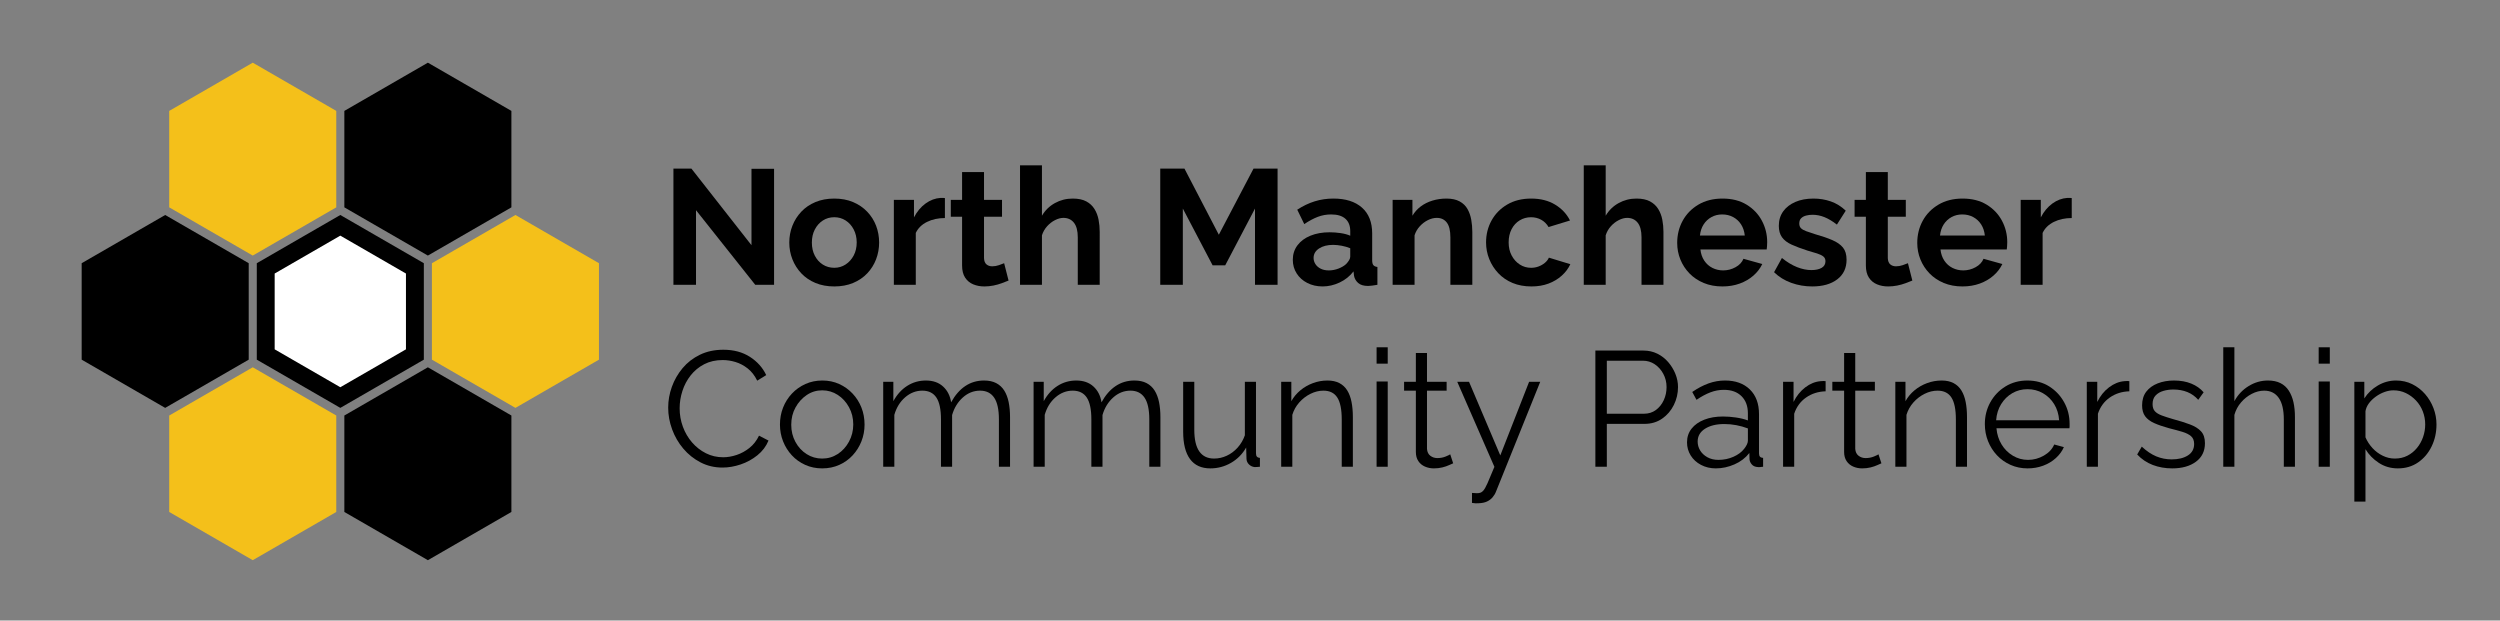 <?xml version="1.0" encoding="utf-8"?>
<!-- Generator: Adobe Illustrator 14.0.0, SVG Export Plug-In . SVG Version: 6.00 Build 43363)  -->
<!DOCTYPE svg PUBLIC "-//W3C//DTD SVG 1.1//EN" "http://www.w3.org/Graphics/SVG/1.1/DTD/svg11.dtd">
<svg version="1.1" id="Layer_1" xmlns="http://www.w3.org/2000/svg" xmlns:xlink="http://www.w3.org/1999/xlink" x="0px" y="0px"
	 width="1656px" height="411.02px" viewBox="0 0 1656 411.02" enable-background="new 0 0 1656 411.02" xml:space="preserve">
<rect x="0" y="0" width="1656" height="411.02" fill="#808080" stroke="none"/>
<polygon fill="#FFFFFF" points="175.995,177.757 225.422,149.221 274.849,177.757 274.849,234.832 225.422,263.37 175.995,234.832 
	"/>
<g>
	<path d="M461.035,139.229v49.429h-14.958v-76.962H458l39.782,50.73v-50.622h14.958v76.854h-12.465L461.035,139.229z"/>
	<path d="M552.63,189.742c-4.625,0-8.78-0.769-12.465-2.305c-3.686-1.536-6.813-3.662-9.376-6.378
		c-2.566-2.715-4.536-5.823-5.908-9.326c-1.374-3.502-2.06-7.183-2.06-11.041c0-3.93,0.686-7.646,2.06-11.148
		c1.372-3.503,3.342-6.611,5.908-9.328c2.564-2.715,5.691-4.84,9.376-6.378c3.685-1.536,7.84-2.305,12.465-2.305
		c4.624,0,8.762,0.769,12.412,2.305c3.648,1.538,6.775,3.664,9.376,6.378c2.602,2.717,4.569,5.825,5.908,9.328
		c1.336,3.502,2.005,7.218,2.005,11.148c0,3.858-0.669,7.539-2.005,11.041c-1.338,3.502-3.29,6.611-5.854,9.326
		c-2.566,2.717-5.691,4.842-9.376,6.378S557.254,189.742,552.63,189.742z M537.78,160.689c0,3.262,0.65,6.15,1.951,8.667
		c1.301,2.517,3.07,4.485,5.311,5.902c2.239,1.417,4.77,2.125,7.588,2.125c2.746,0,5.239-0.727,7.479-2.18
		c2.239-1.453,4.028-3.437,5.366-5.954c1.336-2.517,2.005-5.404,2.005-8.667c0-3.191-0.669-6.062-2.005-8.614
		c-1.338-2.551-3.126-4.536-5.366-5.953c-2.241-1.418-4.734-2.127-7.479-2.127c-2.818,0-5.349,0.727-7.588,2.18
		c-2.241,1.453-4.01,3.438-5.311,5.955C538.431,154.542,537.78,157.429,537.78,160.689z"/>
	<path d="M625.905,144.432c-4.408,0-8.347,0.85-11.815,2.547c-3.469,1.699-5.962,4.138-7.479,7.317v34.362h-14.525v-56.258h13.333
		v11.599c2.022-3.902,4.588-6.973,7.696-9.214c3.106-2.239,6.396-3.469,9.864-3.686c0.794,0,1.409,0,1.843,0
		s0.794,0.038,1.084,0.108V144.432z"/>
	<path d="M668.071,185.839c-1.23,0.506-2.71,1.084-4.444,1.734s-3.596,1.174-5.583,1.572c-1.988,0.396-3.993,0.596-6.016,0.596
		c-2.675,0-5.132-0.466-7.371-1.396c-2.241-0.932-4.029-2.417-5.366-4.458c-1.338-2.039-2.005-4.707-2.005-8v-32.324h-7.479v-11.165
		h7.479v-18.427h14.525v18.427h11.924v11.165h-11.924v27.389c0.071,1.925,0.613,3.316,1.626,4.171
		c1.011,0.857,2.276,1.284,3.794,1.284s2.997-0.252,4.444-0.759c1.444-0.504,2.602-0.938,3.469-1.301L668.071,185.839z"/>
	<path d="M728.447,188.658h-14.525V157.25c0-4.344-0.85-7.584-2.547-9.722c-1.699-2.136-4.029-3.205-6.991-3.205
		c-1.734,0-3.577,0.495-5.528,1.482c-1.951,0.989-3.704,2.348-5.258,4.075c-1.555,1.729-2.692,3.723-3.414,5.98v32.797h-14.525
		v-79.13h14.525v33.366c2.095-3.572,4.949-6.358,8.563-8.36c3.612-2,7.55-3.001,11.815-3.001c3.685,0,6.683,0.627,8.996,1.877
		c2.313,1.25,4.119,2.93,5.42,5.037c1.301,2.107,2.204,4.464,2.71,7.073c0.505,2.608,0.759,5.306,0.759,8.092V188.658z"/>
	<path d="M831.313,188.658v-50.513l-19.729,37.614h-8.346l-19.729-37.614v50.513h-14.959v-76.962h16.043l22.763,43.792l22.98-43.792
		h15.935v76.962H831.313z"/>
	<path d="M856.353,172.069c0-3.641,1.029-6.835,3.089-9.584s4.933-4.873,8.618-6.374c3.686-1.499,7.913-2.249,12.683-2.249
		c2.385,0,4.805,0.181,7.263,0.542c2.455,0.362,4.588,0.94,6.396,1.734v-3.021c0-3.547-1.067-6.279-3.198-8.196
		c-2.132-1.916-5.295-2.874-9.484-2.874c-3.108,0-6.07,0.542-8.889,1.626s-5.782,2.674-8.889,4.77l-4.661-9.539
		c3.757-2.456,7.604-4.298,11.544-5.528c3.938-1.228,8.076-1.843,12.412-1.843c8.092,0,14.397,1.995,18.915,5.986
		c4.516,3.99,6.774,9.688,6.774,17.096v17.847c0,1.497,0.271,2.566,0.813,3.206c0.542,0.642,1.426,1.033,2.655,1.175v11.815
		c-1.301,0.217-2.476,0.396-3.522,0.542c-1.049,0.144-1.935,0.217-2.656,0.217c-2.891,0-5.077-0.65-6.558-1.951
		c-1.482-1.301-2.403-2.89-2.764-4.77l-0.325-2.927c-2.458,3.181-5.528,5.637-9.214,7.371s-7.444,2.602-11.273,2.602
		c-3.759,0-7.138-0.769-10.136-2.302c-2.999-1.535-5.349-3.642-7.046-6.319C857.201,178.443,856.353,175.426,856.353,172.069z
		 M891.69,174.891c0.794-0.845,1.444-1.69,1.951-2.535c0.504-0.845,0.759-1.621,0.759-2.326v-5.603
		c-1.734-0.705-3.615-1.25-5.637-1.638c-2.024-0.386-3.94-0.581-5.745-0.581c-3.759,0-6.848,0.792-9.269,2.378
		c-2.422,1.585-3.631,3.682-3.631,6.289c0,1.409,0.396,2.749,1.192,4.016c0.794,1.269,1.951,2.29,3.469,3.066
		c1.518,0.775,3.323,1.162,5.42,1.162c2.168,0,4.298-0.405,6.396-1.214C888.69,177.095,890.39,176.09,891.69,174.891z"/>
	<path d="M975.264,188.658h-14.525V157.25c0-4.486-0.796-7.762-2.384-9.829c-1.591-2.064-3.794-3.098-6.612-3.098
		c-1.951,0-3.921,0.495-5.908,1.482c-1.988,0.989-3.776,2.348-5.365,4.075c-1.591,1.729-2.747,3.723-3.469,5.98v32.797h-14.525
		v-56.258h13.116v10.494c1.444-2.429,3.287-4.483,5.528-6.163c2.239-1.679,4.823-2.964,7.75-3.858
		c2.927-0.893,6.017-1.34,9.269-1.34c3.539,0,6.449,0.627,8.726,1.877s4.011,2.93,5.203,5.037c1.192,2.107,2.022,4.483,2.493,7.127
		c0.469,2.644,0.704,5.323,0.704,8.038V188.658z"/>
	<path d="M1014.395,189.742c-4.626,0-8.78-0.769-12.466-2.305s-6.829-3.68-9.431-6.431c-2.602-2.75-4.607-5.877-6.017-9.379
		c-1.409-3.503-2.113-7.183-2.113-11.043c0-5.288,1.209-10.128,3.631-14.524c2.421-4.395,5.871-7.915,10.353-10.56
		c4.479-2.644,9.791-3.967,15.935-3.967c6.141,0,11.417,1.338,15.825,4.011c4.407,2.674,7.696,6.179,9.864,10.515l-14.2,4.336
		c-1.229-2.095-2.855-3.703-4.877-4.824c-2.024-1.12-4.266-1.68-6.721-1.68c-2.747,0-5.258,0.691-7.534,2.073
		c-2.276,1.382-4.064,3.332-5.365,5.848c-1.301,2.517-1.951,5.442-1.951,8.773c0,3.262,0.667,6.15,2.005,8.667
		c1.337,2.517,3.125,4.5,5.366,5.954c2.239,1.453,4.732,2.18,7.479,2.18c1.734,0,3.377-0.288,4.932-0.867
		c1.553-0.578,2.943-1.372,4.174-2.385c1.228-1.011,2.13-2.168,2.709-3.469l14.2,4.336c-1.301,2.818-3.197,5.349-5.69,7.588
		c-2.493,2.241-5.42,3.994-8.78,5.257S1018.584,189.742,1014.395,189.742z"/>
	<path d="M1101.869,188.658h-14.525V157.25c0-4.344-0.85-7.584-2.547-9.722c-1.699-2.136-4.029-3.205-6.991-3.205
		c-1.734,0-3.577,0.495-5.528,1.482c-1.951,0.989-3.704,2.348-5.258,4.075c-1.555,1.729-2.692,3.723-3.414,5.98v32.797h-14.525
		v-79.13h14.525v33.366c2.095-3.572,4.949-6.358,8.563-8.36c3.612-2,7.55-3.001,11.815-3.001c3.685,0,6.683,0.627,8.996,1.877
		c2.313,1.25,4.119,2.93,5.42,5.037c1.301,2.107,2.204,4.464,2.71,7.073c0.505,2.608,0.759,5.306,0.759,8.092V188.658z"/>
	<path d="M1140.892,189.742c-4.553,0-8.672-0.769-12.357-2.303c-3.686-1.537-6.829-3.645-9.431-6.325
		c-2.602-2.679-4.607-5.753-6.017-9.219s-2.113-7.129-2.113-10.987c0-5.359,1.209-10.255,3.631-14.688
		c2.421-4.431,5.89-7.987,10.406-10.667c4.516-2.679,9.846-4.021,15.989-4.021c6.214,0,11.525,1.343,15.934,4.026
		c4.407,2.685,7.786,6.228,10.136,10.63c2.348,4.402,3.522,9.145,3.522,14.226c0,0.858-0.037,1.736-0.108,2.63
		c-0.072,0.894-0.146,1.627-0.217,2.2h-43.9c0.288,2.825,1.138,5.296,2.547,7.413c1.409,2.119,3.215,3.726,5.42,4.82
		c2.204,1.094,4.569,1.641,7.101,1.641c2.889,0,5.617-0.705,8.184-2.114c2.564-1.409,4.317-3.269,5.257-5.583l12.466,3.469
		c-1.373,2.891-3.343,5.458-5.907,7.696c-2.566,2.241-5.583,3.994-9.052,5.257C1148.913,189.108,1145.081,189.742,1140.892,189.742z
		 M1126.041,156.03h29.7c-0.289-2.825-1.103-5.279-2.438-7.363c-1.338-2.083-3.089-3.708-5.257-4.873
		c-2.168-1.166-4.591-1.748-7.263-1.748c-2.602,0-4.97,0.583-7.101,1.748c-2.132,1.165-3.866,2.79-5.203,4.873
		C1127.142,150.751,1126.329,153.205,1126.041,156.03z"/>
	<path d="M1200.402,189.742c-4.843,0-9.468-0.796-13.875-2.385c-4.409-1.589-8.203-3.938-11.382-7.046l5.203-9.431
		c3.396,2.748,6.737,4.77,10.026,6.07c3.288,1.301,6.45,1.951,9.485,1.951c2.818,0,5.076-0.488,6.774-1.463
		c1.697-0.976,2.548-2.439,2.548-4.39c0-1.355-0.472-2.407-1.409-3.155c-0.94-0.749-2.295-1.409-4.065-1.98
		c-1.771-0.571-3.921-1.212-6.449-1.926c-4.192-1.355-7.696-2.676-10.515-3.96c-2.818-1.284-4.933-2.906-6.342-4.868
		c-1.409-1.961-2.113-4.476-2.113-7.543c0-3.709,0.957-6.9,2.872-9.576c1.914-2.676,4.589-4.763,8.021-6.26
		c3.432-1.497,7.461-2.248,12.087-2.248c4.046,0,7.875,0.634,11.49,1.897c3.612,1.265,6.899,3.306,9.863,6.125l-5.853,9.214
		c-2.892-2.239-5.637-3.884-8.238-4.932c-2.602-1.047-5.24-1.572-7.913-1.572c-1.518,0-2.945,0.178-4.282,0.534
		c-1.338,0.355-2.422,0.943-3.252,1.761c-0.831,0.818-1.246,1.973-1.246,3.467c0,1.352,0.379,2.401,1.138,3.146
		c0.759,0.747,1.914,1.404,3.469,1.974c1.554,0.569,3.45,1.209,5.691,1.92c4.553,1.28,8.4,2.597,11.544,3.948s5.51,3.006,7.1,4.96
		c1.589,1.957,2.385,4.641,2.385,8.056c0,5.548-2.06,9.888-6.178,13.018C1212.868,188.178,1207.34,189.742,1200.402,189.742z"/>
	<path d="M1266.741,185.839c-1.23,0.506-2.71,1.084-4.444,1.734s-3.596,1.174-5.583,1.572c-1.988,0.396-3.993,0.596-6.016,0.596
		c-2.675,0-5.132-0.466-7.371-1.396c-2.241-0.932-4.029-2.417-5.366-4.458c-1.338-2.039-2.005-4.707-2.005-8v-32.324h-7.479v-11.165
		h7.479v-18.427h14.525v18.427h11.924v11.165h-11.924v27.389c0.071,1.925,0.613,3.316,1.626,4.171
		c1.011,0.857,2.276,1.284,3.794,1.284s2.997-0.252,4.444-0.759c1.444-0.504,2.602-0.938,3.469-1.301L1266.741,185.839z"/>
	<path d="M1299.91,189.742c-4.553,0-8.672-0.769-12.357-2.303c-3.686-1.537-6.829-3.645-9.431-6.325
		c-2.602-2.679-4.607-5.753-6.017-9.219s-2.113-7.129-2.113-10.987c0-5.359,1.209-10.255,3.631-14.688
		c2.421-4.431,5.89-7.987,10.406-10.667c4.516-2.679,9.846-4.021,15.989-4.021c6.214,0,11.525,1.343,15.934,4.026
		c4.407,2.685,7.786,6.228,10.136,10.63c2.348,4.402,3.522,9.145,3.522,14.226c0,0.858-0.037,1.736-0.108,2.63
		c-0.072,0.894-0.146,1.627-0.217,2.2h-43.9c0.288,2.825,1.138,5.296,2.547,7.413c1.409,2.119,3.215,3.726,5.42,4.82
		c2.204,1.094,4.569,1.641,7.101,1.641c2.889,0,5.617-0.705,8.184-2.114c2.564-1.409,4.317-3.269,5.257-5.583l12.466,3.469
		c-1.373,2.891-3.343,5.458-5.907,7.696c-2.566,2.241-5.583,3.994-9.051,5.257C1307.932,189.108,1304.1,189.742,1299.91,189.742z
		 M1285.06,156.03h29.7c-0.289-2.825-1.103-5.279-2.438-7.363c-1.338-2.083-3.089-3.708-5.257-4.873
		c-2.168-1.166-4.591-1.748-7.263-1.748c-2.602,0-4.97,0.583-7.101,1.748c-2.132,1.165-3.866,2.79-5.203,4.873
		C1286.16,150.751,1285.348,153.205,1285.06,156.03z"/>
	<path d="M1372.319,144.432c-4.409,0-8.347,0.85-11.815,2.547c-3.469,1.699-5.962,4.138-7.479,7.317v34.362h-14.525v-56.258h13.333
		v11.599c2.022-3.902,4.588-6.973,7.696-9.214c3.105-2.239,6.396-3.469,9.864-3.686c0.794,0,1.409,0,1.843,0
		s0.794,0.038,1.084,0.108V144.432z"/>
</g>
<g>
	<path d="M442.607,270.043c0-4.696,0.813-9.303,2.439-13.82c1.626-4.516,3.992-8.635,7.1-12.357
		c3.106-3.721,6.938-6.684,11.49-8.889c4.553-2.203,9.719-3.306,15.501-3.306c6.865,0,12.737,1.571,17.615,4.715
		s8.472,7.173,10.785,12.087l-5.961,3.686c-1.664-3.396-3.758-6.088-6.287-8.076c-2.531-1.986-5.222-3.414-8.076-4.281
		c-2.855-0.867-5.691-1.301-8.509-1.301c-4.625,0-8.709,0.921-12.249,2.764c-3.542,1.843-6.522,4.301-8.942,7.371
		c-2.422,3.072-4.246,6.504-5.474,10.298c-1.23,3.794-1.843,7.642-1.843,11.544c0,4.266,0.721,8.347,2.168,12.249
		c1.444,3.902,3.469,7.354,6.07,10.353c2.601,2.999,5.653,5.384,9.159,7.154c3.504,1.771,7.317,2.655,11.436,2.655
		c2.89,0,5.854-0.505,8.889-1.518c3.035-1.011,5.87-2.564,8.509-4.661c2.637-2.095,4.75-4.805,6.341-8.13l6.287,3.252
		c-1.59,3.831-4.048,7.083-7.371,9.756c-3.325,2.675-7.029,4.698-11.111,6.07c-4.083,1.374-8.076,2.06-11.978,2.06
		c-5.276,0-10.118-1.138-14.525-3.414c-4.409-2.276-8.221-5.312-11.436-9.105c-3.216-3.794-5.691-8.058-7.425-12.791
		C443.475,279.674,442.607,274.886,442.607,270.043z"/>
	<path d="M544.608,310.259c-4.048,0-7.788-0.774-11.219-2.317c-3.434-1.544-6.396-3.665-8.889-6.359s-4.427-5.786-5.799-9.271
		c-1.374-3.485-2.06-7.168-2.06-11.048c0-4.024,0.686-7.779,2.06-11.265c1.372-3.486,3.323-6.575,5.854-9.271
		c2.529-2.694,5.509-4.814,8.943-6.359c3.431-1.545,7.171-2.318,11.219-2.318c4.046,0,7.768,0.773,11.165,2.318
		c3.396,1.545,6.358,3.665,8.889,6.359c2.529,2.695,4.48,5.784,5.854,9.271c1.372,3.485,2.06,7.24,2.06,11.265
		c0,3.88-0.688,7.563-2.06,11.048c-1.374,3.485-3.306,6.577-5.799,9.271s-5.457,4.815-8.889,6.359
		C552.502,309.484,548.727,310.259,544.608,310.259z M524.121,281.369c0,4.163,0.921,7.947,2.764,11.354
		c1.843,3.408,4.317,6.1,7.425,8.072c3.106,1.974,6.539,2.959,10.297,2.959c3.757,0,7.19-1.004,10.298-3.013
		c3.106-2.009,5.6-4.753,7.479-8.233c1.878-3.479,2.818-7.265,2.818-11.354c0-4.16-0.94-7.962-2.818-11.407
		c-1.88-3.445-4.373-6.172-7.479-8.181c-3.108-2.009-6.541-3.013-10.298-3.013c-3.758,0-7.173,1.041-10.243,3.121
		c-3.073,2.08-5.547,4.825-7.425,8.233C525.059,273.315,524.121,277.137,524.121,281.369z"/>
	<path d="M669.046,309.175h-7.37v-31.342c0-6.533-1.049-11.343-3.144-14.431c-2.098-3.088-5.203-4.632-9.322-4.632
		c-4.265,0-8.076,1.509-11.437,4.523c-3.36,3.017-5.728,6.894-7.1,11.631v34.25h-7.371v-31.342c0-6.605-1.013-11.433-3.035-14.484
		c-2.024-3.053-5.132-4.578-9.322-4.578c-4.191,0-7.986,1.47-11.382,4.408c-3.397,2.94-5.782,6.811-7.154,11.614v34.382h-7.371
		v-56.258h6.721v12.821c2.385-4.384,5.437-7.761,9.159-10.132c3.721-2.371,7.859-3.557,12.412-3.557
		c4.696,0,8.49,1.329,11.382,3.988c2.89,2.659,4.661,6.144,5.312,10.453c2.602-4.742,5.727-8.334,9.376-10.776
		c3.648-2.442,7.786-3.665,12.412-3.665c3.179,0,5.87,0.575,8.075,1.724c2.203,1.15,3.974,2.785,5.312,4.905
		c1.336,2.12,2.312,4.671,2.927,7.652c0.613,2.982,0.921,6.306,0.921,9.969V309.175z"/>
	<path d="M768.663,309.175h-7.371v-31.342c0-6.533-1.049-11.343-3.144-14.431c-2.097-3.088-5.203-4.632-9.322-4.632
		c-4.265,0-8.075,1.509-11.436,4.523c-3.36,3.017-5.729,6.894-7.101,11.631v34.25h-7.371v-31.342c0-6.605-1.013-11.433-3.034-14.484
		c-2.024-3.053-5.133-4.578-9.322-4.578c-4.192,0-7.986,1.47-11.382,4.408c-3.397,2.94-5.782,6.811-7.154,11.614v34.382h-7.371
		v-56.258h6.721v12.821c2.385-4.384,5.437-7.761,9.159-10.132c3.722-2.371,7.859-3.557,12.412-3.557
		c4.696,0,8.49,1.329,11.381,3.988c2.89,2.659,4.661,6.144,5.312,10.453c2.602-4.742,5.727-8.334,9.377-10.776
		c3.648-2.442,7.786-3.665,12.411-3.665c3.18,0,5.87,0.575,8.076,1.724c2.203,1.15,3.973,2.785,5.312,4.905
		c1.336,2.12,2.312,4.671,2.926,7.652c0.613,2.982,0.922,6.306,0.922,9.969V309.175z"/>
	<path d="M783.729,285.961v-33.044h7.371v31.733c0,6.405,1.101,11.189,3.306,14.355c2.204,3.167,5.475,4.749,9.811,4.749
		c2.889,0,5.69-0.628,8.4-1.887c2.71-1.257,5.111-3.054,7.209-5.391c2.095-2.336,3.685-5.05,4.769-8.141v-35.42h7.371V300.3
		c0,1.008,0.217,1.744,0.65,2.212s1.084,0.738,1.951,0.81v5.854c-0.867,0.071-1.555,0.125-2.06,0.162
		c-0.506,0.036-0.976,0.055-1.409,0.055c-1.446-0.146-2.692-0.72-3.739-1.728c-1.049-1.008-1.609-2.23-1.681-3.67l-0.217-7.558
		c-2.457,4.319-5.799,7.703-10.026,10.15c-4.228,2.449-8.799,3.672-13.712,3.672c-5.927,0-10.406-2.051-13.441-6.155
		C785.246,300,783.729,293.952,783.729,285.961z"/>
	<path d="M896.136,309.175h-7.371v-31.342c0-6.605-0.976-11.433-2.927-14.484c-1.95-3.053-5.023-4.578-9.213-4.578
		c-2.892,0-5.745,0.699-8.563,2.097c-2.818,1.398-5.295,3.297-7.426,5.699c-2.132,2.401-3.668,5.144-4.606,8.227v34.382h-7.371
		v-56.258h6.721v12.821c1.518-2.73,3.504-5.119,5.962-7.168c2.456-2.048,5.238-3.646,8.347-4.797
		c3.105-1.148,6.322-1.724,9.647-1.724c3.105,0,5.745,0.575,7.912,1.724c2.168,1.15,3.902,2.785,5.203,4.905
		s2.239,4.671,2.818,7.652c0.578,2.982,0.867,6.306,0.867,9.969V309.175z"/>
	<path d="M911.854,240.885v-10.84h7.371v10.84H911.854z M911.854,309.175V252.7h7.371v56.475H911.854z"/>
	<path d="M962.582,306.898c-0.58,0.217-1.482,0.615-2.71,1.192c-1.23,0.579-2.71,1.084-4.444,1.518s-3.614,0.65-5.637,0.65
		c-2.097,0-4.065-0.399-5.908-1.197s-3.306-2.014-4.39-3.646s-1.626-3.646-1.626-6.042v-40.603h-7.805v-5.854h7.805v-19.078h7.371
		v19.078h13.008v5.854h-13.008v38.561c0.144,2.032,0.884,3.559,2.222,4.574c1.337,1.017,2.873,1.524,4.607,1.524
		c2.022,0,3.865-0.342,5.528-1.029c1.661-0.687,2.672-1.174,3.035-1.464L962.582,306.898z"/>
	<path d="M975.046,326.519c1.011,0.071,1.986,0.125,2.927,0.162c0.938,0.036,1.626-0.019,2.06-0.162
		c0.867-0.146,1.697-0.648,2.493-1.513c0.794-0.863,1.734-2.521,2.818-4.968c1.084-2.449,2.602-6.048,4.553-10.799l-24.606-56.322
		h7.805l20.704,48.755l19.077-48.755h7.371l-29.267,72.646c-0.507,1.368-1.266,2.648-2.276,3.838
		c-1.013,1.188-2.26,2.125-3.74,2.812c-1.481,0.683-3.306,1.062-5.474,1.135c-0.65,0.071-1.319,0.09-2.006,0.054
		c-0.688-0.037-1.5-0.127-2.438-0.271V326.519z"/>
	<path d="M1056.776,309.175v-76.962h31.869c3.322,0,6.376,0.688,9.159,2.06c2.781,1.373,5.185,3.234,7.208,5.582
		c2.022,2.35,3.613,4.951,4.77,7.805c1.155,2.855,1.734,5.764,1.734,8.727c0,4.191-0.921,8.148-2.764,11.869
		c-1.843,3.723-4.428,6.739-7.751,9.051c-3.324,2.313-7.227,3.469-11.706,3.469h-24.932v28.4H1056.776z M1064.364,274.054h24.606
		c3.034,0,5.672-0.829,7.912-2.493c2.239-1.661,3.974-3.829,5.203-6.504c1.229-2.672,1.843-5.563,1.843-8.671
		c0-3.18-0.723-6.106-2.168-8.78c-1.446-2.673-3.343-4.787-5.69-6.342c-2.35-1.553-4.932-2.33-7.75-2.33h-23.956V274.054z"/>
	<path d="M1117.479,293.023c0-3.518,1.011-6.551,3.035-9.102c2.022-2.549,4.823-4.524,8.4-5.925
		c3.577-1.399,7.714-2.101,12.412-2.101c2.745,0,5.599,0.217,8.563,0.65c2.962,0.434,5.599,1.084,7.913,1.951v-4.756
		c0-4.738-1.409-8.511-4.228-11.312c-2.818-2.802-6.721-4.202-11.707-4.202c-3.035,0-6.017,0.561-8.943,1.68
		c-2.927,1.121-5.98,2.765-9.159,4.932l-2.818-5.202c3.686-2.529,7.298-4.426,10.84-5.691c3.54-1.264,7.154-1.896,10.84-1.896
		c6.938,0,12.428,1.975,16.476,5.924c4.047,3.95,6.07,9.409,6.07,16.373v25.958c0,1.006,0.217,1.743,0.65,2.209
		c0.434,0.467,1.12,0.736,2.06,0.808v5.854c-0.796,0.071-1.481,0.144-2.06,0.217c-0.579,0.071-1.013,0.071-1.301,0
		c-1.807-0.073-3.181-0.65-4.119-1.734c-0.939-1.084-1.446-2.239-1.518-3.469l-0.108-4.119c-2.53,3.252-5.817,5.764-9.863,7.534
		c-4.049,1.77-8.167,2.655-12.357,2.655c-3.614,0-6.884-0.772-9.811-2.315c-2.927-1.545-5.203-3.626-6.829-6.248
		C1118.291,299.075,1117.479,296.184,1117.479,293.023z M1155.31,297.317c0.794-1.003,1.409-1.969,1.843-2.899
		s0.65-1.754,0.65-2.472v-8.163c-2.458-0.931-5.006-1.646-7.643-2.148c-2.639-0.501-5.295-0.752-7.967-0.752
		c-5.276,0-9.539,1.038-12.791,3.115c-3.252,2.076-4.878,4.904-4.878,8.485c0,2.078,0.542,4.029,1.626,5.855
		c1.084,1.825,2.673,3.329,4.77,4.512c2.095,1.182,4.553,1.771,7.371,1.771c3.54,0,6.846-0.679,9.918-2.041
		C1151.279,301.221,1153.646,299.467,1155.31,297.317z"/>
	<path d="M1209.291,259.204c-4.916,0.146-9.232,1.518-12.954,4.119c-3.723,2.601-6.341,6.178-7.858,10.73v35.121h-7.371v-56.258
		h6.938v13.332c1.951-3.973,4.534-7.189,7.75-9.646c3.215-2.456,6.63-3.83,10.244-4.119c0.721-0.071,1.354-0.108,1.896-0.108
		s0.992,0.037,1.355,0.108V259.204z"/>
	<path d="M1246.255,306.898c-0.58,0.217-1.482,0.615-2.71,1.192c-1.23,0.579-2.71,1.084-4.444,1.518s-3.614,0.65-5.637,0.65
		c-2.097,0-4.065-0.399-5.908-1.197s-3.306-2.014-4.39-3.646s-1.626-3.646-1.626-6.042v-40.603h-7.805v-5.854h7.805v-19.078h7.371
		v19.078h13.008v5.854h-13.008v38.561c0.144,2.032,0.884,3.559,2.222,4.574c1.337,1.017,2.873,1.524,4.607,1.524
		c2.022,0,3.865-0.342,5.528-1.029c1.661-0.687,2.672-1.174,3.035-1.464L1246.255,306.898z"/>
	<path d="M1302.944,309.175h-7.371v-31.342c0-6.605-0.976-11.433-2.927-14.484c-1.95-3.053-5.023-4.578-9.213-4.578
		c-2.892,0-5.745,0.699-8.563,2.097c-2.818,1.398-5.295,3.297-7.426,5.699c-2.132,2.401-3.668,5.144-4.606,8.227v34.382h-7.371
		v-56.258h6.721v12.821c1.518-2.73,3.504-5.119,5.962-7.168c2.456-2.048,5.238-3.646,8.347-4.797
		c3.105-1.148,6.322-1.724,9.647-1.724c3.105,0,5.745,0.575,7.912,1.724c2.168,1.15,3.902,2.785,5.203,4.905
		s2.239,4.671,2.818,7.652c0.578,2.982,0.867,6.306,0.867,9.969V309.175z"/>
	<path d="M1343.052,310.259c-4.048,0-7.805-0.774-11.273-2.322s-6.469-3.672-8.997-6.371c-2.53-2.7-4.499-5.813-5.908-9.341
		c-1.409-3.528-2.113-7.309-2.113-11.342c0-5.235,1.209-10.04,3.631-14.417c2.421-4.374,5.763-7.87,10.027-10.488
		c4.263-2.619,9.105-3.928,14.525-3.928c5.563,0,10.423,1.327,14.579,3.983c4.154,2.655,7.425,6.154,9.81,10.497
		s3.577,9.098,3.577,14.265c0,0.574,0,1.13,0,1.668c0,0.539-0.037,0.952-0.108,1.238h-48.345c0.36,4.028,1.499,7.605,3.414,10.731
		c1.914,3.127,4.407,5.608,7.479,7.44c3.071,1.833,6.413,2.749,10.027,2.749c3.686,0,7.171-0.938,10.46-2.818
		c3.287-1.878,5.582-4.336,6.883-7.371l6.396,1.734c-1.156,2.675-2.927,5.095-5.312,7.263s-5.186,3.849-8.4,5.041
		C1350.187,309.662,1346.737,310.259,1343.052,310.259z M1322.239,278.39h41.732c-0.289-4.075-1.392-7.65-3.306-10.726
		c-1.916-3.076-4.409-5.489-7.479-7.241c-3.072-1.751-6.449-2.628-10.135-2.628s-7.046,0.877-10.081,2.628
		c-3.035,1.752-5.512,4.184-7.426,7.293C1323.63,270.827,1322.527,274.386,1322.239,278.39z"/>
	<path d="M1410.474,259.204c-4.916,0.146-9.232,1.518-12.954,4.119c-3.723,2.601-6.341,6.178-7.858,10.73v35.121h-7.371v-56.258
		h6.938v13.332c1.951-3.973,4.534-7.189,7.75-9.646c3.215-2.456,6.63-3.83,10.244-4.119c0.721-0.071,1.354-0.108,1.896-0.108
		s0.992,0.037,1.355,0.108V259.204z"/>
	<path d="M1438.873,310.259c-4.626,0-8.926-0.759-12.899-2.276c-3.976-1.518-7.408-3.829-10.298-6.938l3.035-5.203
		c3.179,2.964,6.377,5.113,9.593,6.45c3.215,1.338,6.63,2.005,10.244,2.005c4.406,0,7.983-0.877,10.731-2.632
		c2.745-1.755,4.119-4.28,4.119-7.576c0-2.228-0.67-3.935-2.006-5.12c-1.338-1.186-3.252-2.154-5.745-2.909
		c-2.493-0.756-5.474-1.563-8.942-2.426c-3.902-1.077-7.173-2.21-9.811-3.396c-2.639-1.187-4.625-2.695-5.962-4.527
		c-1.338-1.833-2.005-4.221-2.005-7.168c0-3.665,0.921-6.7,2.764-9.109c1.843-2.406,4.372-4.239,7.588-5.497
		c3.215-1.257,6.811-1.887,10.786-1.887c4.336,0,8.165,0.688,11.49,2.06c3.322,1.373,6.032,3.289,8.129,5.745l-3.576,4.985
		c-2.024-2.312-4.428-4.027-7.209-5.148c-2.782-1.119-5.872-1.68-9.268-1.68c-2.313,0-4.518,0.306-6.612,0.916
		c-2.097,0.609-3.813,1.615-5.149,3.017c-1.338,1.4-2.005,3.321-2.005,5.762c0,2.012,0.505,3.574,1.518,4.687
		c1.011,1.114,2.528,2.048,4.553,2.802c2.022,0.755,4.516,1.563,7.479,2.423c4.263,1.15,7.983,2.317,11.165,3.503
		c3.179,1.186,5.637,2.712,7.37,4.578c1.734,1.866,2.602,4.488,2.602,7.862c0,5.244-1.988,9.337-5.961,12.281
		C1450.615,308.787,1445.377,310.259,1438.873,310.259z"/>
	<path d="M1520.169,309.175h-7.371v-31.342c0-6.317-1.121-11.075-3.36-14.27c-2.24-3.194-5.457-4.793-9.646-4.793
		c-2.748,0-5.475,0.699-8.185,2.097c-2.71,1.398-5.095,3.297-7.154,5.699c-2.06,2.401-3.522,5.144-4.39,8.227v34.382h-7.371v-79.13
		h7.371v35.693c2.239-4.167,5.365-7.49,9.376-9.97s8.293-3.719,12.846-3.719c3.252,0,6.016,0.575,8.292,1.724
		c2.276,1.15,4.119,2.82,5.528,5.012s2.438,4.744,3.089,7.654c0.65,2.909,0.976,6.197,0.976,9.86V309.175z"/>
	<path d="M1535.887,240.885v-10.84h7.371v10.84H1535.887z M1535.887,309.175V252.7h7.371v56.475H1535.887z"/>
	<path d="M1588.35,310.259c-4.699,0-8.907-1.221-12.629-3.665c-3.723-2.442-6.666-5.461-8.834-9.055v34.725h-7.371v-79.347h6.612
		v10.99c2.239-3.521,5.238-6.379,8.997-8.57c3.757-2.191,7.767-3.287,12.032-3.287c3.902,0,7.479,0.81,10.73,2.425
		c3.252,1.618,6.07,3.792,8.455,6.522s4.245,5.839,5.583,9.324c1.336,3.485,2.005,7.097,2.005,10.833
		c0,5.247-1.066,10.079-3.197,14.498c-2.133,4.421-5.113,7.959-8.943,10.618C1597.959,308.93,1593.479,310.259,1588.35,310.259z
		 M1586.29,303.755c3.105,0,5.889-0.627,8.347-1.884c2.455-1.255,4.569-2.958,6.341-5.111c1.77-2.152,3.125-4.574,4.064-7.264
		c0.938-2.69,1.409-5.471,1.409-8.342c0-3.014-0.524-5.883-1.571-8.609c-1.049-2.727-2.548-5.13-4.499-7.212
		c-1.951-2.08-4.191-3.731-6.72-4.95c-2.531-1.22-5.276-1.829-8.238-1.829c-1.881,0-3.831,0.358-5.854,1.075
		c-2.024,0.718-3.957,1.739-5.8,3.063c-1.843,1.326-3.379,2.813-4.606,4.463c-1.229,1.65-1.988,3.404-2.276,5.268v17.247
		c1.155,2.652,2.71,5.037,4.661,7.151c1.951,2.113,4.209,3.799,6.774,5.052C1580.887,303.128,1583.542,303.755,1586.29,303.755z"/>
</g>
<path d="M225.422,156.083l43.483,25.105V231.4l-43.483,25.105L181.938,231.4v-50.212L225.422,156.083 M225.422,142.408
	l-55.326,31.943v63.887l55.326,31.944l55.327-31.944v-63.887L225.422,142.408L225.422,142.408z"/>
<polygon points="54.094,174.35 109.421,142.408 164.749,174.35 164.749,238.237 109.421,270.183 54.094,238.237 "/>
<polygon fill="#F4C01A" points="286.099,174.35 341.425,142.408 396.753,174.35 396.753,238.237 341.425,270.183 286.099,238.237 
	"/>
<polygon points="228.097,73.463 283.424,41.52 338.751,73.463 338.751,137.35 283.424,169.294 228.097,137.35 "/>
<polygon fill="#F4C01A" points="112.093,73.463 167.422,41.52 222.749,73.463 222.749,137.35 167.422,169.294 112.093,137.35 "/>
<polygon points="228.097,275.238 283.424,243.295 338.751,275.238 338.751,339.125 283.424,371.067 228.097,339.125 "/>
<polygon fill="#F4C01A" points="112.093,275.238 167.422,243.295 222.749,275.238 222.749,339.125 167.422,371.067 112.093,339.125 
	"/>
</svg>
